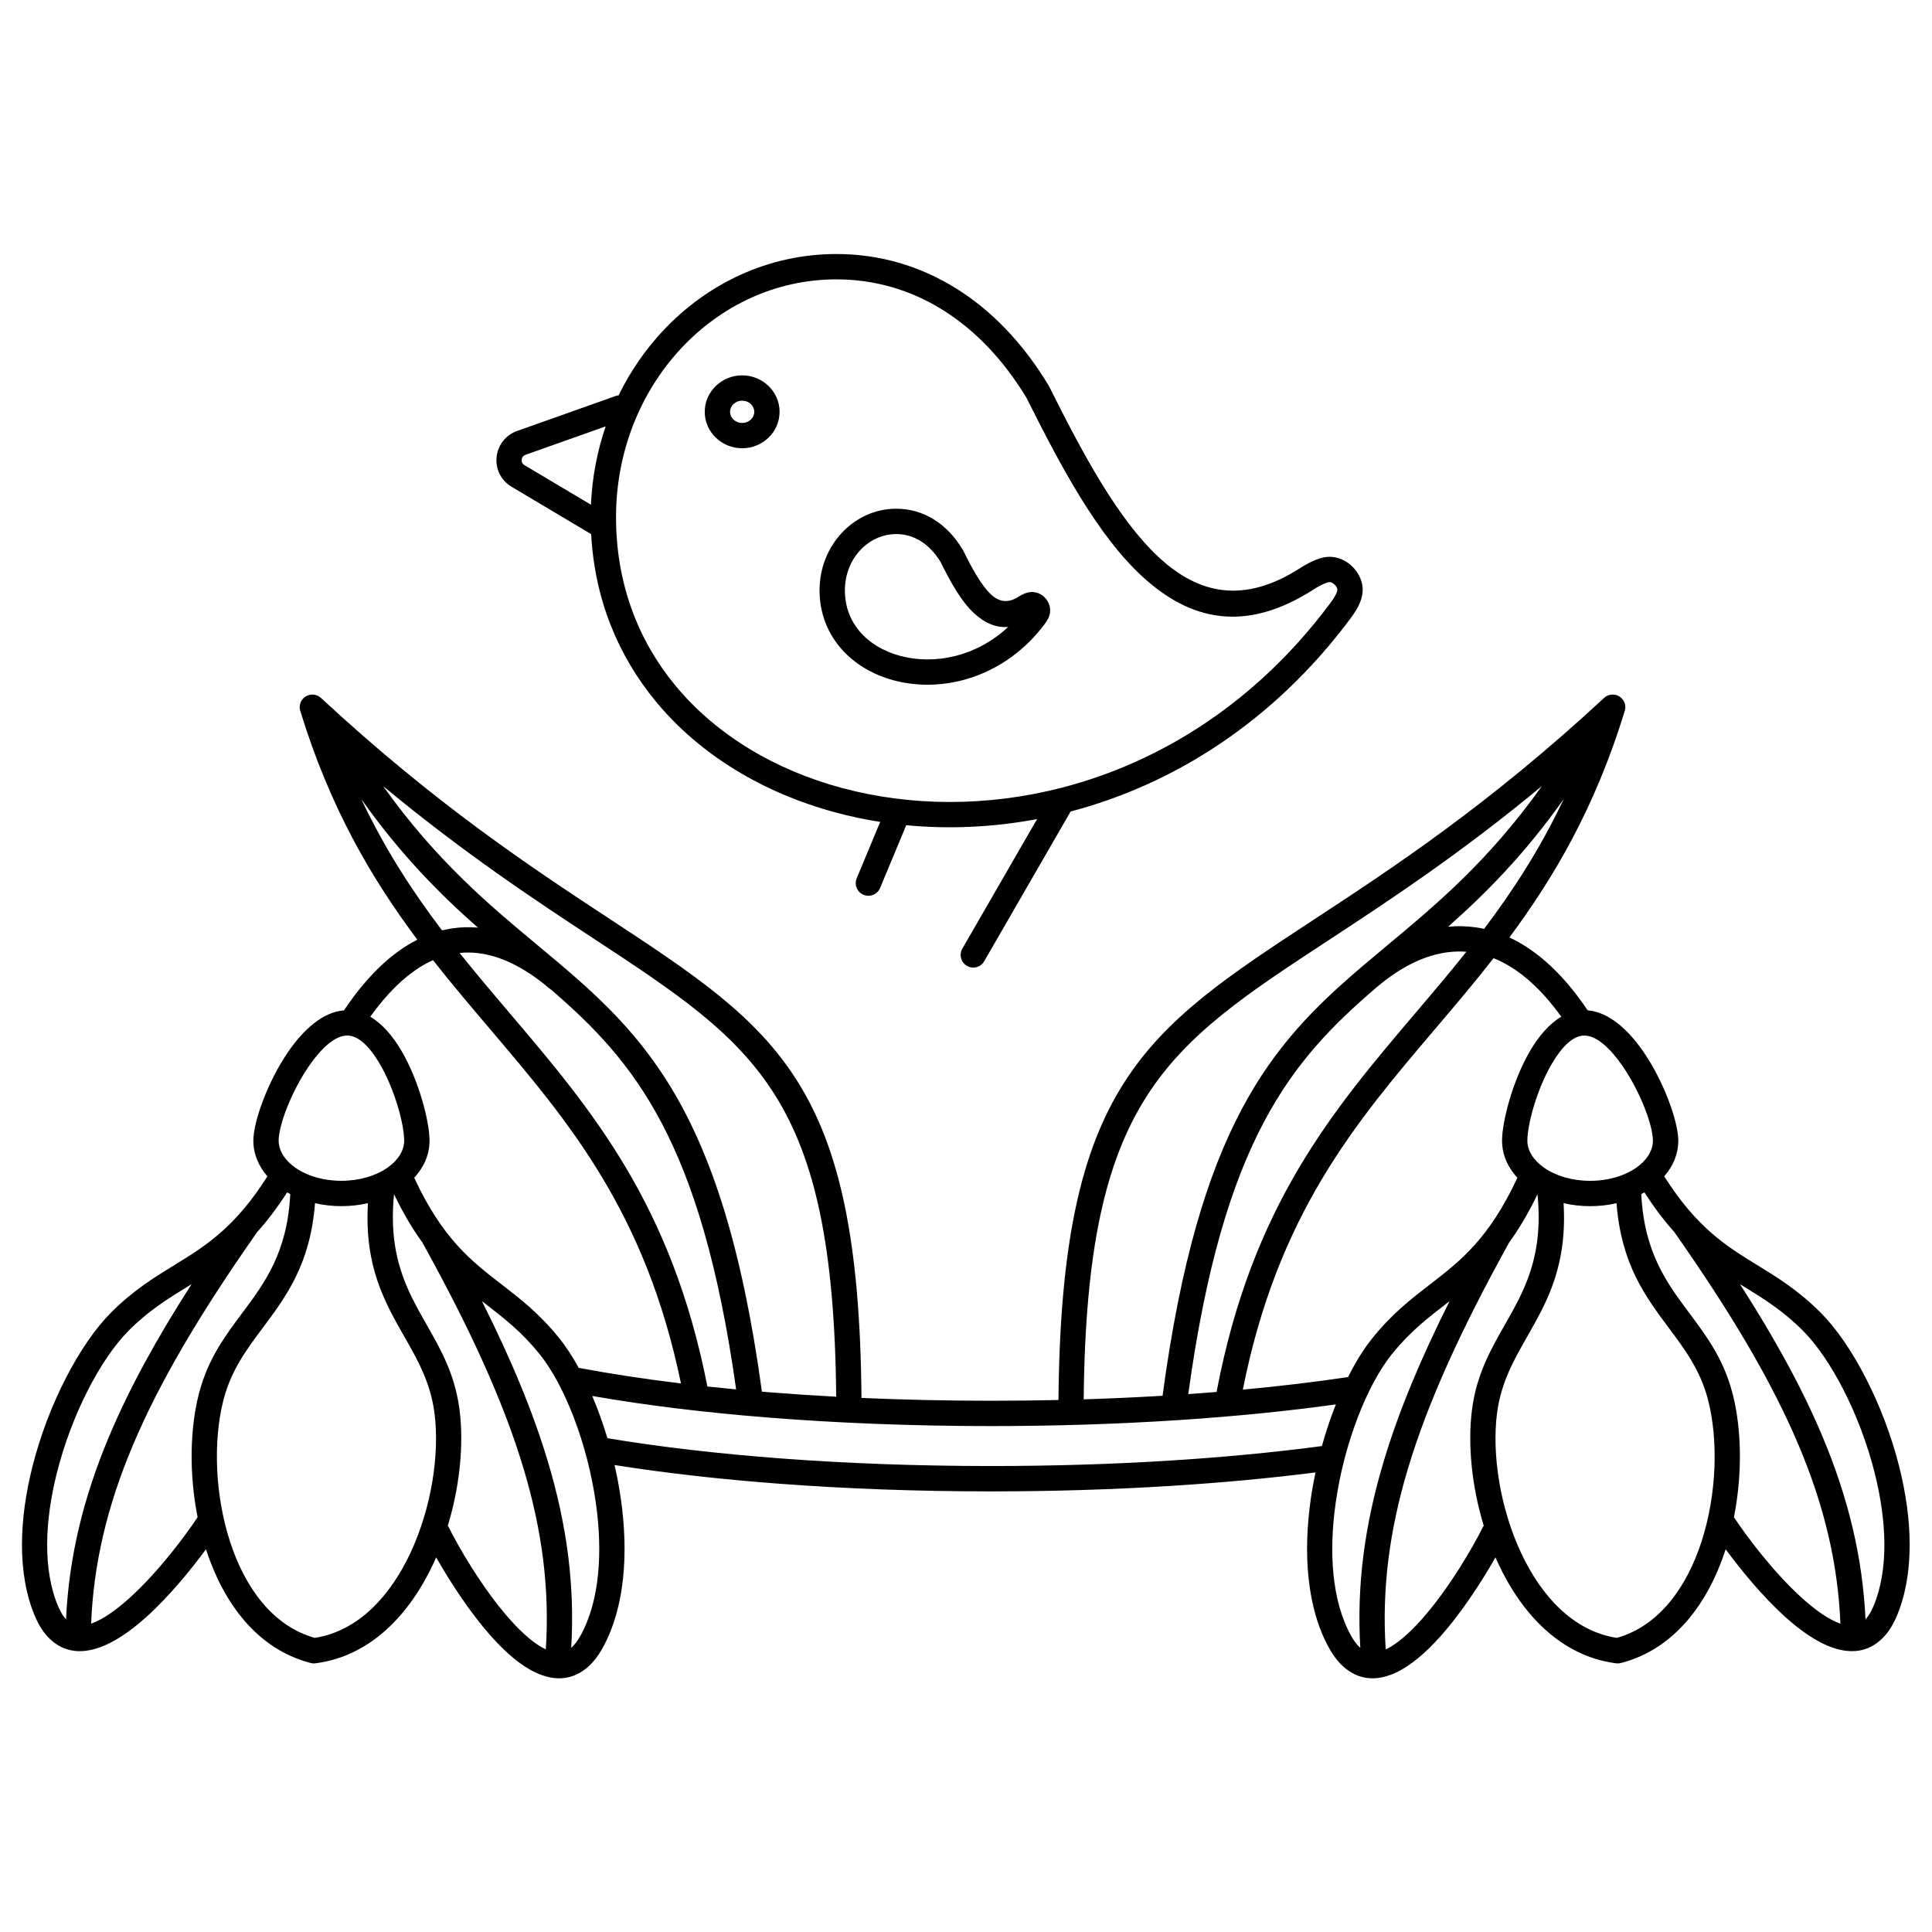 <?xml version="1.0" encoding="UTF-8"?>
<!-- Uploaded to: ICON Repo, www.iconrepo.com, Generator: ICON Repo Mixer Tools -->
<svg fill="#000000" width="800px" height="800px" version="1.1" viewBox="144 144 512 512" xmlns="http://www.w3.org/2000/svg">
 <path d="m427.72 359.06-22.895 39.68c-0.922 1.602-2.965 2.152-4.566 1.234-1.602-0.922-2.152-2.965-1.234-4.566l19.816-34.344c-11.738 2.211-23.445 2.703-34.68 1.625l-6.926 16.633c-0.711 1.711-2.672 2.519-4.383 1.809-1.711-0.711-2.519-2.672-1.809-4.383l6.219-14.934c-4.012-0.629-7.945-1.461-11.785-2.492-19.219-5.16-36.031-15.281-47.738-29.5-9.914-12.043-16.148-26.973-17.074-44.27l-21.082-12.547c-1.398-0.832-2.469-1.988-3.152-3.34-0.688-1.359-0.984-2.906-0.824-4.512 0.156-1.602 0.75-3.062 1.691-4.262 0.945-1.211 2.223-2.137 3.738-2.676l26.129-9.27c0.254-0.09 0.512-0.145 0.766-0.172 3.062-6.266 6.984-11.973 11.605-16.938 11.793-12.676 28.094-20.516 46.113-20.516 11.402 0 22.125 3.141 31.699 9.098 9.504 5.914 17.844 14.605 24.551 25.758 0.043 0.074 0.086 0.148 0.125 0.227l0.008-0.004c8.93 17.891 18.254 35.32 29.23 45.441 10.25 9.453 22.23 12.398 37.273 2.719 0.516-0.332 1.344-0.848 2.352-1.367 1.062-0.547 2.309-1.086 3.582-1.402 0.777-0.191 1.551-0.258 2.309-0.215 2.008 0.113 3.848 0.977 5.269 2.246 1.383 1.234 2.418 2.898 2.848 4.644 0.184 0.738 0.262 1.496 0.219 2.254-0.07 1.219-0.414 2.438-1.039 3.719-0.516 1.059-1.25 2.203-2.207 3.488l-0.008 0.008 0.008 0.004c-20.539 27.551-47.109 44-74.145 51.121zm-88.641 153.14c-9.234-65.965-27.082-87-48.992-105.9-0.156-0.094-0.309-0.199-0.449-0.32-1.711-1.449-3.426-2.75-5.144-3.891-6.234-4.137-12.523-6.18-18.699-5.547 4.363 5.469 8.812 10.703 13.242 15.918 21.676 25.512 42.922 50.523 52.43 98.977 2.5 0.27 5.039 0.527 7.613 0.77zm-68.434-122.37c-9.93-8.762-20.336-19.152-30.906-34.066 6.34 13.414 13.672 24.605 21.402 34.801 0.977-0.242 1.957-0.434 2.938-0.57 2.195-0.309 4.383-0.355 6.566-0.164zm-25.105-37.496c14.188 19.891 28.086 31.469 40.883 42.129 26.777 22.305 48.895 40.738 59.492 118.34 0.73 0.062 1.461 0.121 2.195 0.18 5.68 0.453 11.516 0.84 17.492 1.16-0.734-79.617-21.152-93.047-63.898-121.16-15.742-10.352-34.422-22.637-56.168-40.656zm78.922 158.29c-9.375-45.387-29.758-69.383-50.543-93.844-5.078-5.977-10.18-11.984-15.164-18.328-4.422 1.977-8.844 5.441-13.227 10.613-1.141 1.344-2.277 2.805-3.406 4.375 3.203 1.875 5.953 5.121 8.219 8.953 4.719 7.984 7.492 18.906 7.492 23.895 0 3.672-1.492 7.047-4.059 9.828 7.508 16.191 15.199 22.121 23.023 28.16 5.074 3.914 10.199 7.867 15.461 14.418 1.754 2.188 3.477 4.828 5.113 7.82 0.125 0.008 0.246 0.023 0.371 0.047 8.148 1.531 17.102 2.898 26.719 4.062zm-69.875-117.61c-12.012-16.078-23.047-34.711-30.965-60.473-0.406-1.141-0.176-2.461 0.703-3.406 1.262-1.355 3.383-1.43 4.738-0.172 30.605 28.375 55.953 45.043 76.32 58.434 44.852 29.492 66.227 43.559 66.918 127.07 11.051 0.488 22.531 0.746 34.32 0.746 6.051 0 12.02-0.066 17.883-0.199 0.719-83.387 22.676-97.797 67.809-127.39 20.598-13.508 46.152-30.266 76.781-58.66 1.355-1.262 3.477-1.184 4.738 0.172 0.879 0.945 1.109 2.266 0.703 3.406-7.82 25.457-18.688 43.949-30.535 59.895 5.367 2.492 10.617 6.594 15.633 12.512 1.734 2.043 3.441 4.309 5.117 6.805 5.57 0.453 10.68 5.047 14.742 10.926 5.484 7.945 9.27 18.621 9.27 23.609 0 3.512-1.363 6.746-3.727 9.457 8.68 13.711 16.582 18.562 24.617 23.492 5.461 3.352 10.977 6.738 16.914 12.703 8.137 8.176 16.547 24.086 20.742 40.723 3.5 13.875 4.117 28.398-0.68 39.688-1.078 2.535-2.391 4.488-3.891 5.934-3.758 3.621-8.293 4.008-13.117 2.34-4.121-1.426-8.406-4.426-12.484-8.098-6.086-5.477-11.875-12.59-15.82-17.961l-0.027 0.09c-4.598 14.145-13.48 26.246-27.395 29.965l-0.359 0.098c-0.512 0.129-1.023 0.133-1.508 0.035-0.039-0.004 0.008 0.004-0.105-0.012-14.262-1.98-24.566-12.895-30.867-26.367-0.254-0.547-0.504-1.098-0.746-1.652-3.312 5.852-8.73 14.402-14.734 21.094-3.676 4.094-7.621 7.539-11.551 9.391-4.625 2.176-9.176 2.269-13.297-0.93-1.633-1.27-3.141-3.07-4.492-5.496-5.965-10.711-6.894-25.219-4.891-39.383 0.34-2.41 0.77-4.812 1.27-7.191-12.078 1.539-25.203 2.766-39.098 3.617-14.918 0.918-30.664 1.41-46.891 1.41-19.516 0-38.266-0.707-55.664-2h-0.012c-16.023-1.191-30.871-2.887-44.094-4.988 0.691 3.012 1.27 6.078 1.703 9.152 2.004 14.164 1.074 28.672-4.891 39.383-1.352 2.426-2.859 4.227-4.492 5.496-4.121 3.203-8.676 3.106-13.297 0.93-3.934-1.848-7.875-5.293-11.551-9.391-6.008-6.691-11.422-15.242-14.734-21.094-0.242 0.555-0.492 1.105-0.746 1.652-6.305 13.473-16.605 24.387-30.867 26.367-0.113 0.016-0.066 0.008-0.105 0.012-0.484 0.102-0.996 0.098-1.508-0.035l-0.359-0.098c-13.914-3.719-22.797-15.82-27.395-29.965l-0.027-0.09c-3.945 5.371-9.734 12.484-15.82 17.961-4.078 3.668-8.363 6.672-12.484 8.098-4.828 1.672-9.359 1.281-13.117-2.34-1.5-1.445-2.812-3.398-3.891-5.934-4.797-11.289-4.18-25.816-0.68-39.688 4.195-16.633 12.605-32.543 20.742-40.723 5.938-5.965 11.453-9.352 16.914-12.703 8.035-4.934 15.938-9.781 24.617-23.492-2.363-2.711-3.727-5.945-3.727-9.457 0-4.988 3.785-15.664 9.27-23.609 4.059-5.879 9.172-10.477 14.738-10.926 1.738-2.586 3.496-4.922 5.273-7.016 4.606-5.43 9.348-9.277 14.176-11.719zm-33.43 59.578c0.07 0.055 0.137 0.109 0.199 0.168 0.285 0.234 0.586 0.465 0.898 0.684 0.988 0.691 2.106 1.297 3.324 1.801 0.031 0.012 0.059 0.023 0.086 0.035 2.559 1.043 5.57 1.645 8.812 1.645 4.832 0 9.148-1.332 12.223-3.484 2.727-1.91 4.414-4.445 4.414-7.156 0-4.18-2.426-13.504-6.547-20.484-2.477-4.195-5.449-7.375-8.531-7.375-3.352 0-6.988 3.504-10.129 8.051-4.773 6.91-8.062 15.824-8.062 19.805 0 2.324 1.242 4.519 3.312 6.305zm6.324 10.262c-1.246 16.168-7.644 24.738-13.887 33.098-4.152 5.562-8.23 11.02-10.277 18.676l-0.121 0.473c-2.695 10.559-2.301 24.926 1.777 37.484 3.918 12.047 11.227 22.312 22.422 25.465 11.496-1.758 20.008-11.039 25.375-22.512 5.598-11.965 7.758-26.18 6.383-36.984-0.02-0.141-0.004-0.012-0.07-0.484-1.09-7.859-4.465-13.777-7.902-19.805-5.262-9.23-10.656-18.699-9.672-35.422-2.223 0.52-4.59 0.797-7.035 0.797-2.434 0-4.785-0.277-6.996-0.789zm73.473 51.102c1.484 3.492 2.844 7.258 4.016 11.184 13.75 2.293 29.426 4.129 46.469 5.398 17.168 1.277 35.75 1.973 55.18 1.973 16.246 0 31.855-0.484 46.496-1.383 14.762-0.906 28.605-2.231 41.199-3.906 1.07-3.848 2.32-7.559 3.703-11.039-12.543 1.746-26.371 3.141-41.145 4.121-15.883 1.055-32.773 1.621-50.25 1.621-20.801 0-40.715-0.801-59.031-2.258-17.121-1.363-32.859-3.309-46.633-5.719zm-80.863-53.969c-2.711 4.219-5.348 7.652-7.938 10.527-14.82 21.121-25.781 39.426-33.07 56.797-6.695 15.957-10.289 31.117-10.938 46.973 3.137-1.102 6.644-3.613 10.117-6.738 7.769-6.996 14.996-16.758 18.105-21.477-2.269-11.418-2.051-23.336 0.32-32.621l0.148-0.551c2.383-8.914 6.84-14.879 11.379-20.961 5.894-7.894 11.945-16 12.707-31.492-0.281-0.148-0.562-0.301-0.836-0.461zm-25.324 24.332-1.043 0.641c-5.117 3.141-10.293 6.316-15.656 11.707-7.379 7.414-15.066 22.102-18.984 37.625-3.184 12.617-3.824 25.641 0.34 35.438 0.633 1.484 1.328 2.613 2.074 3.426 0.77-16.406 4.516-32.059 11.395-48.445 5.359-12.773 12.625-25.996 21.875-40.391zm71.027 33.398c1.145 8.996 0.09 20.09-3.125 30.617 0.121 0.164 0.23 0.34 0.324 0.531 2.133 4.375 8.75 16.07 16.309 24.488 3.109 3.465 6.328 6.328 9.344 7.762 1.039-15.848-0.918-31.305-5.879-47.875-5.398-18.035-14.34-37.383-26.816-59.938-2.523-3.477-5.031-7.641-7.527-12.816-1.641 16.52 3.539 25.613 8.586 34.469 3.758 6.594 7.445 13.066 8.715 22.195 0.016 0.125 0.008 0.07 0.07 0.562zm6.906-28.141-0.973-0.75c7.672 15.305 13.496 29.23 17.469 42.504 5.098 17.031 7.16 32.988 6.184 49.367 0.836-0.738 1.648-1.777 2.426-3.172 5.18-9.301 5.93-22.324 4.106-35.211-2.242-15.844-8.328-31.266-14.879-39.422-4.769-5.941-9.574-9.648-14.332-13.316zm228.54 19.371h0.008c2.004-4 4.168-7.492 6.387-10.254 5.258-6.551 10.387-10.504 15.461-14.418 7.828-6.035 15.516-11.969 23.023-28.16-2.566-2.781-4.059-6.156-4.059-9.828 0-4.988 2.777-15.91 7.492-23.895 2.262-3.832 5.012-7.078 8.215-8.953-1.074-1.488-2.156-2.875-3.246-4.164-4.801-5.664-9.746-9.363-14.707-11.348-5.109 6.535-10.352 12.707-15.57 18.848-21.035 24.758-41.66 49.035-50.879 95.492 9.863-0.918 19.195-2.035 27.879-3.328zm-70.043 5.891c7.141-0.223 14.117-0.539 20.895-0.945 9.578-71.348 28.777-93.141 52.387-113.34 0.051-0.047 0.102-0.094 0.156-0.141 0.18-0.152 0.355-0.301 0.535-0.449 2.152-1.832 4.344-3.656 6.562-5.508 12.801-10.664 26.703-22.242 40.891-42.141-21.891 18.133-40.73 30.484-56.637 40.918-43.066 28.242-64.055 42.008-64.793 121.6zm27.711-1.387c2.535-0.176 5.043-0.367 7.519-0.57 0.012-0.113 0.027-0.227 0.047-0.344 9.398-49.188 30.805-74.383 52.648-100.09 4.512-5.312 9.043-10.645 13.484-16.223-6.293-0.484-12.664 1.574-18.832 5.668-1.617 1.074-3.223 2.289-4.816 3.637-0.043 0.035-0.086 0.07-0.129 0.105-22.395 19.195-40.637 40.094-49.926 107.81zm119.62-60.691c0.062-0.059 0.129-0.113 0.199-0.168 2.074-1.781 3.312-3.977 3.312-6.305 0-3.981-3.293-12.895-8.062-19.805-3.141-4.547-6.777-8.051-10.129-8.051-3.086 0-6.055 3.18-8.531 7.375-4.121 6.977-6.547 16.301-6.547 20.484 0 2.711 1.688 5.246 4.414 7.156 3.074 2.152 7.391 3.484 12.223 3.484 3.242 0 6.254-0.598 8.812-1.645 0.027-0.012 0.059-0.023 0.086-0.035 1.219-0.504 2.336-1.113 3.324-1.801 0.312-0.219 0.613-0.449 0.898-0.684zm-20.16 10.086c0.984 16.723-4.41 26.191-9.672 35.422-3.438 6.027-6.809 11.945-7.902 19.805-0.066 0.473-0.051 0.344-0.07 0.484-1.375 10.805 0.785 25.02 6.383 36.984 5.367 11.469 13.879 20.754 25.375 22.512 11.199-3.152 18.508-13.418 22.422-25.465 4.082-12.555 4.477-26.926 1.777-37.484l-0.121-0.473c-2.047-7.656-6.125-13.113-10.277-18.676-6.242-8.359-12.641-16.93-13.887-33.098-2.211 0.512-4.562 0.789-6.996 0.789-2.449 0-4.812-0.281-7.035-0.797zm47.789 22.113-1.043-0.641c9.25 14.395 16.516 27.621 21.875 40.391 6.875 16.387 10.621 32.039 11.395 48.445 0.746-0.812 1.441-1.941 2.074-3.426 4.16-9.797 3.519-22.82 0.34-35.438-3.914-15.523-11.605-30.211-18.984-37.625-5.363-5.391-10.535-8.562-15.656-11.707zm-18.43-14.445c-2.59-2.875-5.227-6.305-7.938-10.527-0.273 0.156-0.551 0.312-0.836 0.461 0.766 15.492 6.812 23.598 12.707 31.492 4.539 6.078 8.996 12.047 11.379 20.961l0.148 0.551c2.371 9.285 2.59 21.203 0.32 32.621 3.113 4.715 10.336 14.48 18.105 21.477 3.473 3.125 6.981 5.637 10.117 6.738-0.648-15.855-4.242-31.02-10.938-46.973-7.289-17.371-18.246-35.672-33.07-56.797zm-50.52 77.82c-3.211-10.527-4.269-21.621-3.125-30.617 0.062-0.492 0.051-0.438 0.07-0.562 1.266-9.129 4.957-15.602 8.715-22.195 5.047-8.852 10.227-17.949 8.586-34.469-2.496 5.176-5.004 9.34-7.527 12.816-12.477 22.555-21.418 41.902-26.816 59.938-4.961 16.566-6.918 32.027-5.879 47.875 3.016-1.434 6.234-4.297 9.344-7.762 7.555-8.418 14.176-20.117 16.309-24.488 0.094-0.191 0.199-0.367 0.324-0.531zm-9.059-59.508-0.973 0.75c-4.754 3.668-9.562 7.375-14.332 13.316-6.551 8.156-12.637 23.578-14.879 39.422-1.824 12.887-1.078 25.91 4.106 35.211 0.773 1.391 1.586 2.434 2.426 3.172-0.973-16.379 1.086-32.336 6.184-49.367 3.973-13.273 9.797-27.199 17.469-42.504zm-0.383-99.234c2.426-0.234 4.867-0.188 7.312 0.164 0.742 0.105 1.488 0.242 2.227 0.406 7.617-10.09 14.84-21.16 21.098-34.398-10.477 14.777-20.789 25.117-30.637 33.828zm-128.56-99.781c2.352 4.715 4.789 9.289 7.504 11.793 1.988 1.836 4.328 2.398 7.293 0.492 0.18-0.113 0.469-0.297 0.848-0.492 0.434-0.223 0.953-0.445 1.52-0.586 0.453-0.113 0.906-0.152 1.348-0.125 1.137 0.062 2.16 0.535 2.934 1.227 0.734 0.656 1.289 1.555 1.523 2.516 0.105 0.43 0.152 0.879 0.125 1.332-0.039 0.676-0.211 1.316-0.523 1.953-0.215 0.441-0.496 0.883-0.844 1.352-6.031 8.09-13.863 12.906-21.84 14.98-6.262 1.629-12.605 1.559-18.242 0.043-5.762-1.547-10.82-4.606-14.371-8.922-3.312-4.023-5.289-9.078-5.289-14.953 0-5.914 2.246-11.285 5.879-15.188 3.691-3.969 8.801-6.422 14.457-6.422 3.594 0 6.977 0.992 10 2.871 2.938 1.828 5.5 4.492 7.551 7.902 0.043 0.074 0.086 0.148 0.125 0.227l0.008-0.004zm2.965 16.727c-3.543-3.266-6.324-8.426-8.953-13.691-1.461-2.379-3.238-4.223-5.238-5.465-1.945-1.211-4.133-1.848-6.457-1.848-3.719 0-7.098 1.633-9.551 4.269-2.512 2.703-4.066 6.457-4.066 10.621 0 4.242 1.398 7.859 3.742 10.703 2.633 3.199 6.488 5.496 10.938 6.691 4.57 1.227 9.73 1.281 14.832-0.043 4.812-1.25 9.578-3.734 13.77-7.629-3.363 0.277-6.324-1.133-9.008-3.609zm44.539-9.773c-11.809-10.887-21.473-28.902-30.68-47.348-6.121-10.117-13.672-17.984-22.234-23.312-8.496-5.289-18.023-8.074-28.156-8.074-16.082 0-30.648 7.019-41.203 18.363-10.613 11.41-17.18 27.195-17.18 44.648 0 17.582 5.848 32.625 15.645 44.527 10.789 13.105 26.395 22.465 44.301 27.27 18.031 4.84 38.352 5.059 58.43-0.16 25.785-6.703 51.184-22.383 70.848-48.762l0.008 0.004c0.68-0.914 1.199-1.715 1.547-2.43 0.238-0.492 0.367-0.871 0.383-1.148 0.004-0.082-0.008-0.18-0.035-0.289-0.105-0.43-0.398-0.871-0.801-1.23-0.367-0.324-0.781-0.547-1.176-0.566-0.113-0.008-0.227 0.004-0.34 0.031-0.684 0.168-1.438 0.5-2.113 0.848-0.73 0.375-1.387 0.785-1.801 1.055-18.285 11.762-32.895 8.133-45.434-3.43zm-146.1-19.016c0.316-7.262 1.672-14.238 3.906-20.758l-21.262 7.543c-0.301 0.105-0.535 0.27-0.695 0.473-0.164 0.211-0.27 0.48-0.301 0.801-0.031 0.312 0.02 0.598 0.141 0.84 0.125 0.246 0.32 0.457 0.582 0.613l17.621 10.488zm40.074-34.277c2.703 0 5.168 1.066 6.961 2.789 1.828 1.754 2.957 4.184 2.957 6.871s-1.129 5.113-2.957 6.871c-1.793 1.723-4.258 2.789-6.961 2.789s-5.168-1.066-6.961-2.789c-1.828-1.758-2.957-4.184-2.957-6.871s1.129-5.113 2.957-6.871c1.793-1.723 4.258-2.789 6.961-2.789zm2.316 7.617c-0.578-0.559-1.398-0.902-2.316-0.902s-1.738 0.344-2.316 0.902c-0.547 0.523-0.887 1.246-0.887 2.043s0.34 1.516 0.887 2.043c0.578 0.559 1.398 0.902 2.316 0.902s1.738-0.344 2.316-0.902c0.547-0.523 0.887-1.246 0.887-2.043s-0.34-1.516-0.887-2.043z"/>
</svg>